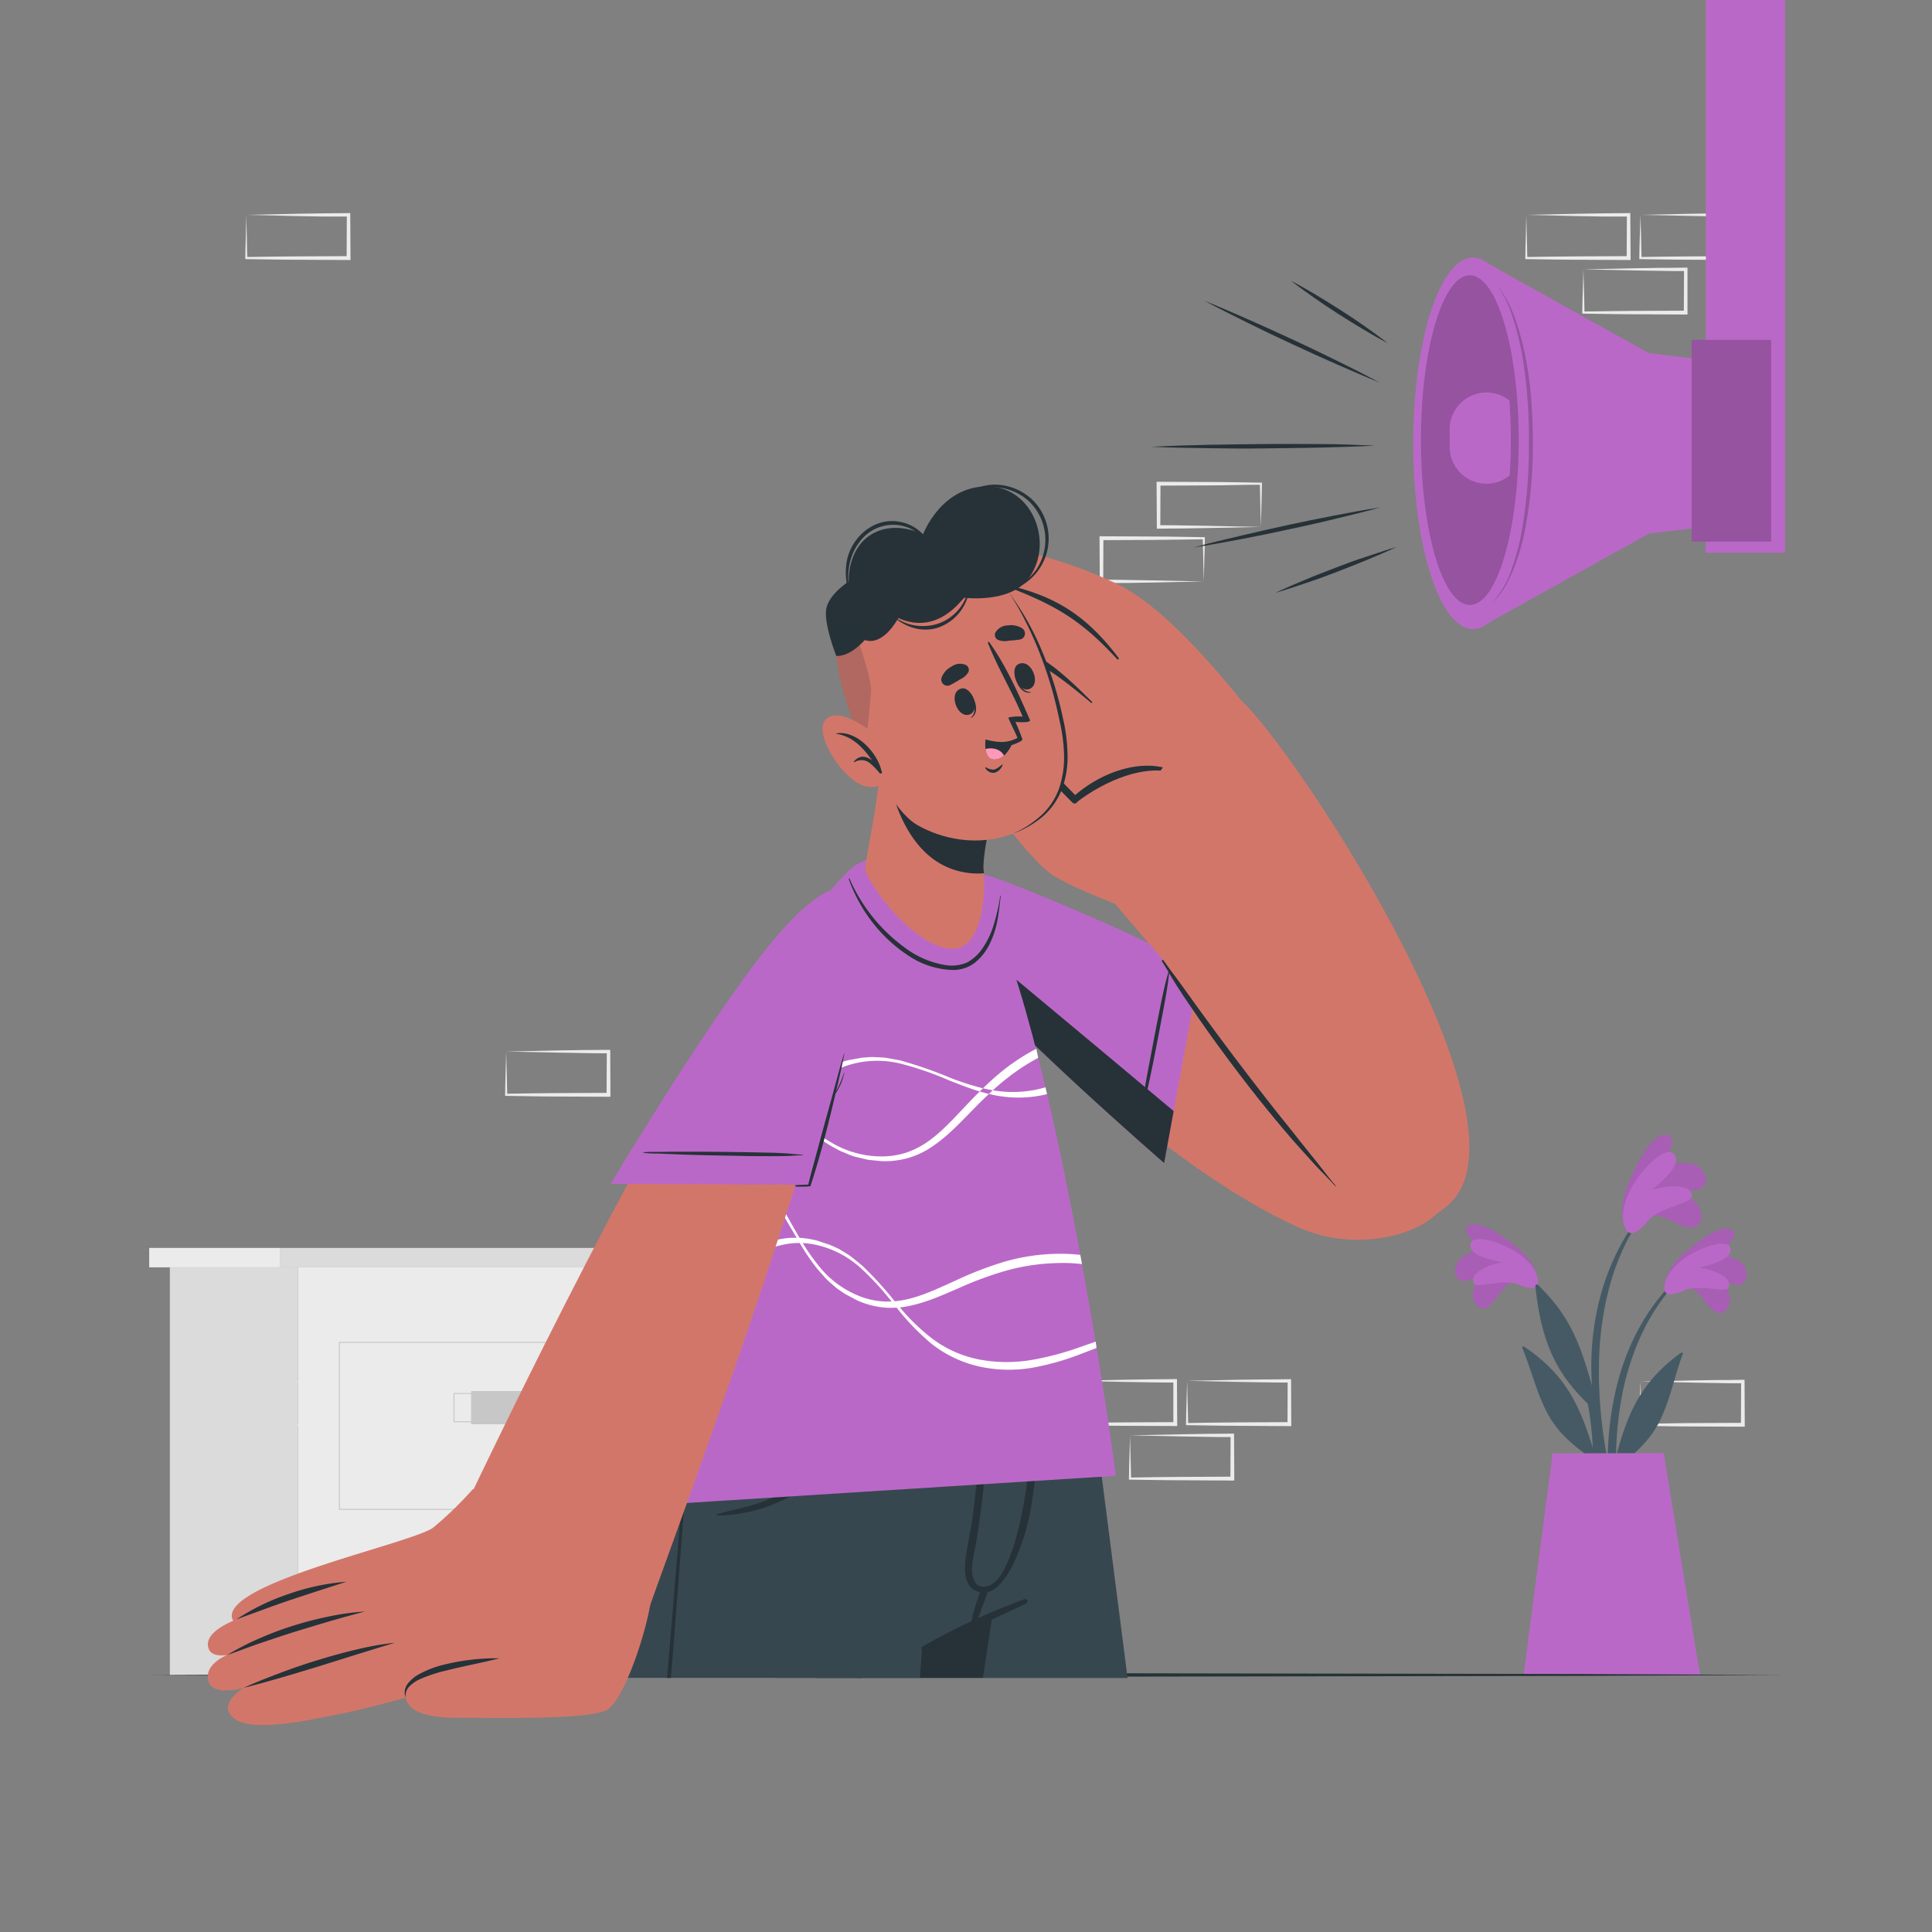 <svg viewBox="0 0 500 500" xmlns="http://www.w3.org/2000/svg"><rect x="0" y="0" width="500" height="500" fill="#808080" stroke="none"/><g id="freepik--background-complete--inject-64"><path style="fill:#ebebeb" d="M409.79,69.71l13.13-.28,6.66-.11c2.22,0,4.46,0,6.69-.06h.45v.45l0,11.19v.5h-.5L423,81.33c-4.41,0-8.82-.11-13.24-.16h-.27V80.9c0-1.9.09-3.79.13-5.66Zm0,0,.14,5.65c.05,1.86.12,3.71.14,5.54l-.28-.28c4.42-.05,8.83-.15,13.24-.16l13.24-.06-.5.5.06-11.19.44.44c-2.18,0-4.35,0-6.54-.05L423.15,70Z"></path><path style="fill:#ebebeb" d="M424.56,55.6l13.13-.28,6.66-.11c2.23-.05,4.46,0,6.69-.06h.45v.45l.05,11.19v.5H451l-13.24-.07c-4.41,0-8.82-.11-13.24-.16h-.27v-.27c0-1.9.09-3.79.13-5.66Zm0,0,.15,5.65c0,1.86.11,3.71.13,5.54l-.28-.28c4.42-.05,8.83-.15,13.24-.16L451,66.29l-.49.5.05-11.19L451,56c-2.18,0-4.35,0-6.54,0l-6.58-.11Z"></path><path style="fill:#ebebeb" d="M395,55.6l13.13-.28,6.66-.11c2.22-.05,4.46,0,6.69-.06h.44v.45L422,66.79v.5h-.5l-13.24-.07c-4.41,0-8.83-.11-13.24-.16h-.27v-.27c0-1.9.08-3.79.13-5.66Zm0,0,.14,5.65c0,1.86.11,3.71.13,5.54l-.27-.28c4.41-.05,8.83-.15,13.24-.16l13.24-.06-.5.5.06-11.19.44.44c-2.18,0-4.36,0-6.54,0l-6.58-.11Z"></path><path style="fill:#ebebeb" d="M292.45,371.47l13.12-.28,6.66-.11c2.23-.05,4.47,0,6.7-.06h.44v.45l.06,11.19v.5h-.5l-13.24-.07c-4.41,0-8.83-.11-13.24-.16h-.28v-.27c0-1.9.08-3.79.13-5.66Zm0,0,.14,5.65c.05,1.87.11,3.71.13,5.54l-.27-.27c4.41-.06,8.83-.16,13.24-.17l13.24-.06-.5.5.05-11.19.45.44c-2.18,0-4.36,0-6.55-.05l-6.58-.11Z"></path><path style="fill:#ebebeb" d="M307.22,357.36l13.12-.28L327,357c2.22-.05,4.46,0,6.69-.06h.44v.45l.05,11.19v.5h-.5L320.46,369c-4.41,0-8.83-.12-13.24-.17h-.28v-.27c0-1.9.08-3.79.13-5.66Zm0,0,.14,5.65c.05,1.87.11,3.71.13,5.54l-.27-.27c4.41-.06,8.83-.16,13.24-.17l13.24-.06-.5.5.05-11.19.45.44c-2.18,0-4.36,0-6.55-.05l-6.57-.11Z"></path><path style="fill:#ebebeb" d="M277.68,357.36l13.12-.28,6.66-.11c2.23-.05,4.47,0,6.7-.06h.44v.45l.06,11.19v.5h-.5L290.92,369c-4.42,0-8.83-.12-13.24-.17h-.28v-.27c0-1.9.09-3.79.13-5.66Zm0,0,.14,5.65c0,1.87.11,3.71.13,5.54l-.27-.27c4.41-.06,8.82-.16,13.24-.17l13.24-.06-.5.5,0-11.19.45.44c-2.18,0-4.36,0-6.55-.05l-6.58-.11Z"></path><path style="fill:#ebebeb" d="M63.73,55.6l13.12-.28,6.66-.11c2.23-.05,4.47,0,6.7-.06h.44v.45l.06,11.19v.5h-.5L77,67.22c-4.42,0-8.83-.11-13.24-.16h-.28v-.27c0-1.9.09-3.79.13-5.66Zm0,0,.14,5.65c0,1.86.11,3.71.13,5.54l-.27-.28c4.41-.05,8.82-.15,13.24-.16l13.24-.06-.5.5.05-11.19.45.44c-2.18,0-4.36,0-6.55,0l-6.58-.11Z"></path><path style="fill:#ebebeb" d="M131,272.14l13.13-.28,6.66-.11c2.22-.05,4.46,0,6.69-.05h.45v.45l.05,11.19v.5h-.51l-13.24-.06c-4.41,0-8.82-.11-13.24-.17h-.27v-.27c0-1.9.09-3.79.13-5.65Zm0,0,.15,5.66c0,1.86.11,3.7.13,5.53l-.28-.27c4.42-.05,8.83-.16,13.24-.17l13.24-.06-.5.5.06-11.19.44.45c-2.18,0-4.35,0-6.54-.06l-6.58-.11Z"></path><path style="fill:#ebebeb" d="M63.73,357.55l13.12-.28,6.66-.11c2.23-.05,4.47,0,6.7-.05h.44v.45l.06,11.19v.5h-.5L77,369.18c-4.42,0-8.83-.11-13.24-.17h-.28v-.27c0-1.9.09-3.78.13-5.65Zm0,0,.14,5.66c0,1.86.11,3.7.13,5.53l-.27-.27c4.41-.05,8.82-.16,13.24-.16l13.24-.07-.5.5.05-11.19.45.45c-2.18,0-4.36,0-6.55-.06l-6.58-.11Z"></path><path style="fill:#ebebeb" d="M49,343.44l13.12-.28,6.66-.11c2.23-.05,4.46,0,6.7-.05h.44v.45l.06,11.19v.5h-.5l-13.24-.06c-4.42,0-8.83-.11-13.24-.16h-.28v-.27c0-1.9.09-3.78.13-5.65Zm0,0,.14,5.66c0,1.86.11,3.7.13,5.53l-.27-.27c4.41-.05,8.82-.16,13.24-.16l13.24-.07-.5.5,0-11.19.45.45c-2.19,0-4.36,0-6.55-.06l-6.58-.11Z"></path><path style="fill:#ebebeb" d="M424.56,357.54l13.13-.28,6.66-.11c2.23,0,4.46,0,6.69-.06h.45v.45l.05,11.19v.5H451l-13.24-.06c-4.41,0-8.82-.12-13.24-.17h-.27v-.27c0-1.9.09-3.79.13-5.65Zm0,0,.15,5.65c0,1.87.11,3.71.13,5.54l-.28-.27c4.42,0,8.83-.16,13.24-.17l13.24-.06-.49.5.05-11.19.44.45c-2.18,0-4.35,0-6.54-.06l-6.58-.11Z"></path><path style="fill:#ebebeb" d="M326.31,136.37l-13.12.28-6.66.11c-2.23.05-4.46,0-6.7.06h-.44v-.45l-.06-11.19v-.5h.5l13.24.06c4.42,0,8.83.12,13.24.17h.28v.27c0,1.9-.09,3.79-.13,5.65Zm0,0-.14-5.65c0-1.87-.11-3.71-.13-5.54l.27.27c-4.41,0-8.82.16-13.24.17l-13.24.06.5-.5-.05,11.19-.45-.45c2.19,0,4.36,0,6.55.06l6.58.11Z"></path><path style="fill:#ebebeb" d="M311.54,150.48l-13.12.28-6.66.11c-2.23,0-4.47,0-6.7.06h-.44v-.45l-.06-11.19v-.5h.5l13.24.06c4.42,0,8.83.12,13.24.17h.28v.27c0,1.9-.09,3.79-.14,5.65Zm0,0-.14-5.65c0-1.87-.11-3.71-.13-5.54l.27.27c-4.41.05-8.82.16-13.24.17l-13.24.06.5-.5-.05,11.19-.45-.45c2.18,0,4.36,0,6.55.06l6.58.11Z"></path><rect style="fill:#ebebeb" transform="translate(252.3 761.46) rotate(180)" height="105.49" width="97.98" y="327.99" x="77.16"></rect><rect style="fill:#dbdbdb" transform="translate(252.3 650.95) rotate(180)" height="5.03" width="107.48" y="322.96" x="72.41"></rect><rect style="fill:#ebebeb" transform="translate(111.02 650.95) rotate(180)" height="5.03" width="33.8" y="322.96" x="38.61"></rect><rect style="fill:#dbdbdb" transform="translate(121.12 761.46) rotate(180)" height="105.49" width="33.2" y="327.99" x="43.96"></rect><rect style="fill:none;stroke:#c7c7c7;stroke-miterlimit:10;stroke-width:0.25px" transform="translate(252.3 738.04) rotate(180)" height="43.21" width="76.64" y="347.42" x="87.83"></rect><rect style="fill:#c7c7c7" transform="translate(258.8 728.59) rotate(180)" height="8.6" width="14.97" y="359.99" x="121.91"></rect><rect style="fill:none;stroke:#c7c7c7;stroke-miterlimit:10;stroke-width:0.25px" transform="translate(249.95 728.59) rotate(180)" height="7.31" width="14.97" y="360.64" x="117.49"></rect></g><g id="freepik--Plant--inject-64"><path style="fill:#455a64" d="M433.55,331.29c-16.87,16.52-19.7,42.07-16.14,64.45.09.51.87.37.87-.11,0-5.09-.15-10.14-.14-15.17.1-.23.17-.45.27-.68,4.4-3.2,8.45-6.82,11-11.78,2.81-5.54,3.92-11.79,6.08-17.58.2-.55-.39-.39-.78-.1-10.26,7.57-13.53,15.71-16.48,26.6A90.36,90.36,0,0,1,420,360c2.21-10.33,6.6-20.57,14-28.23C434.28,331.44,433.84,331,433.55,331.29Z"></path><path style="fill:#BA68C8" d="M436.72,333.22c2.91.09,4.72,4.73,7,6.09a2.17,2.17,0,0,0,3.2-.51c2.24-3.12-.83-7-3.73-9.14,2.07.85,3.79,2.34,6,2.77a2.1,2.1,0,0,0,2.71-1.63c1-4.27-4.36-6.16-8-6.25,1.78-1.24,6.88-4.6,4.17-6.26s-8.73,3.15-10.68,4.74c-2.87,2.32-6.29,5.8-6.42,9.44C430.77,336.72,434.49,334.11,436.72,333.22Z"></path><path style="opacity:0.1" d="M436.72,333.22c2.91.09,4.72,4.73,7,6.09a2.17,2.17,0,0,0,3.2-.51c2.24-3.12-.83-7-3.73-9.14,2.07.85,3.79,2.34,6,2.77a2.1,2.1,0,0,0,2.71-1.63c1-4.27-4.36-6.16-8-6.25,1.78-1.24,6.88-4.6,4.17-6.26s-8.73,3.15-10.68,4.74c-2.87,2.32-6.29,5.8-6.42,9.44C430.77,336.72,434.49,334.11,436.72,333.22Z"></path><path style="fill:#BA68C8" d="M435.88,333.93c3.71-1.68,10.84.74,11.45-.66,1.23-2.86-4.47-4.82-7.54-5.2,2.83-.77,8.25-2,8.09-4.72-.21-3.34-8.32-.47-12.43,2.68-5.18,4-5.15,7.8-4.29,8.57C432.33,335.65,435.27,334.21,435.88,333.93Z"></path><path style="fill:#455a64" d="M395.13,329.66c17.49,15.86,21.29,41.29,18.59,63.79-.08.51-.87.4-.88-.08-.2-5.09-.24-10.14-.44-15.17l-.29-.67c-4.52-3-8.7-6.49-11.4-11.35-3-5.43-4.37-11.63-6.74-17.33-.22-.55.37-.41.77-.14,10.54,7.17,14.12,15.19,17.48,26a91,91,0,0,0-2.43-16.86c-2.61-10.24-7.38-20.3-15.09-27.68C394.41,329.84,394.83,329.37,395.13,329.66Z"></path><path style="fill:#BA68C8" d="M392,331.7c-2.9.21-4.54,4.91-6.75,6.35a2.17,2.17,0,0,1-3.22-.38c-2.36-3,.57-7,3.37-9.28-2,.93-3.69,2.49-5.9,3a2.09,2.09,0,0,1-2.77-1.52c-1.15-4.22,4.13-6.32,7.79-6.55-1.83-1.17-7.05-4.34-4.41-6.09S389,320,391,321.54c2.95,2.22,6.51,5.56,6.77,9.2C398.11,335,394.3,332.51,392,331.7Z"></path><path style="opacity:0.1" d="M392,331.7c-2.9.21-4.54,4.91-6.75,6.35a2.17,2.17,0,0,1-3.22-.38c-2.36-3,.57-7,3.37-9.28-2,.93-3.69,2.49-5.9,3a2.09,2.09,0,0,1-2.77-1.52c-1.15-4.22,4.13-6.32,7.79-6.55-1.83-1.17-7.05-4.34-4.41-6.09S389,320,391,321.54c2.95,2.22,6.51,5.56,6.77,9.2C398.11,335,394.3,332.51,392,331.7Z"></path><path style="fill:#BA68C8" d="M392.9,332.38c-3.77-1.54-10.8,1.16-11.46-.22-1.34-2.81,4.28-5,7.34-5.49-2.86-.66-8.33-1.67-8.27-4.41.08-3.34,8.3-.78,12.53,2.21,5.32,3.77,5.44,7.6,4.61,8.4C396.52,334,393.52,332.64,392.9,332.38Z"></path><path style="fill:#455a64" d="M413,371.55a171.6,171.6,0,0,0,5.43,25.08.62.62,0,0,0,1.22-.24c-1.14-7.73-3.24-15.32-4.39-23.05a116.39,116.39,0,0,1-1.34-23.66c.74-13,4.27-26.88,12.77-37.07.19-.24-.21-.58-.4-.36-17,19.84-14.31,44.17-14.29,46.35-2.41-8.22-4.89-17.63-14-26-.39-.36-.7-.18-.63.43,1.63,15.23,5.86,23.19,14.7,31.33Q412.45,368,413,371.55Z"></path><path style="fill:#BA68C8" d="M426.86,314.89c3.06-1.36,7.28,2.54,10.31,2.81,1.6.14,2.79-.49,3.07-2.14.75-4.37-4.38-6.83-8.47-7.61,2.57-.16,5.1.53,7.63-.16a2.42,2.42,0,0,0,2-3.05c-1.13-4.92-7.63-4.2-11.49-2.44,1.23-2.18,4.82-8.24,1.18-8.59s-7.47,7.66-8.7,10.29c-1.81,3.86-3.6,9.19-1.91,13C422.45,321.53,425,316.94,426.86,314.89Z"></path><path style="opacity:0.1" d="M426.86,314.89c3.06-1.36,7.28,2.54,10.31,2.81,1.6.14,2.79-.49,3.07-2.14.75-4.37-4.38-6.83-8.47-7.61,2.57-.16,5.1.53,7.63-.16a2.42,2.42,0,0,0,2-3.05c-1.13-4.92-7.63-4.2-11.49-2.44,1.23-2.18,4.82-8.24,1.18-8.59s-7.47,7.66-8.7,10.29c-1.81,3.86-3.6,9.19-1.91,13C422.45,321.53,425,316.94,426.86,314.89Z"></path><path style="fill:#BA68C8" d="M426.35,316.06c3-3.62,11.61-4.69,11.54-6.45-.17-3.59-7.07-2.75-10.45-1.6,2.56-2.22,7.57-6.22,6-9-1.89-3.36-8.87,3.7-11.55,9-3.37,6.73-1.41,10.68-.13,11.05C423.53,319.63,425.85,316.66,426.35,316.06Z"></path><path style="fill:#BA68C8" d="M401.82,376.14l-7.51,57.33H440c-.94-5.08-9.44-57.4-9.44-57.4Z"></path></g><g id="freepik--Table--inject-64"><polygon style="fill:#263238" points="38.04 433.48 91.03 433.23 144.02 433.14 250 432.98 355.98 433.14 408.97 433.23 461.96 433.48 408.97 433.72 355.98 433.81 250 433.97 144.02 433.81 91.03 433.72 38.04 433.48"></polygon></g><g id="freepik--Speaker--inject-64"><path style="fill:#263238" d="M334.1,72.66c2.21,1.15,4.37,2.4,6.51,3.67s4.24,2.6,6.34,3.93,4.17,2.72,6.21,4.15l3,2.15c1,.75,2,1.47,3,2.25-1.12-.56-2.2-1.19-3.29-1.78l-3.22-1.89c-2.15-1.26-4.25-2.59-6.35-3.93s-4.17-2.72-6.2-4.15S336.06,74.2,334.1,72.66Z"></path><path style="fill:#263238" d="M361.48,141.53c-2.54,1.21-5.13,2.31-7.72,3.38s-5.2,2.1-7.82,3.11-5.26,2-7.92,2.85l-4,1.35c-1.34.4-2.67.85-4,1.23,1.27-.62,2.56-1.17,3.84-1.75l3.88-1.64c2.58-1.09,5.2-2.09,7.82-3.1s5.26-2,7.92-2.85S358.78,142.31,361.48,141.53Z"></path><path style="fill:#263238" d="M308.89,141.69c4-1.1,8-2.08,12-3s8-1.86,12.07-2.74,8.06-1.71,12.12-2.48l6.08-1.15c2-.34,4.06-.72,6.1-1-2,.56-4,1.05-6,1.57l-6,1.46c-4,1-8,1.85-12.07,2.73s-8.06,1.71-12.12,2.48S313,141.05,308.89,141.69Z"></path><path style="fill:#263238" d="M311.64,77.82c3.89,1.55,7.72,3.22,11.55,4.91s7.63,3.42,11.43,5.18,7.57,3.56,11.31,5.42l5.62,2.79c1.86,1,3.73,1.91,5.57,2.91-1.95-.77-3.87-1.61-5.8-2.41l-5.75-2.5c-3.84-1.68-7.63-3.43-11.43-5.19s-7.57-3.56-11.31-5.42S315.33,79.79,311.64,77.82Z"></path><path style="fill:#263238" d="M355.88,115.33c-4.83.26-9.66.39-14.48.51s-9.66.13-14.49.21-9.66,0-14.49-.06l-7.24-.12c-2.42-.08-4.83-.12-7.25-.24,2.41-.14,4.83-.21,7.24-.31l7.25-.2c4.83-.11,9.65-.13,14.48-.2s9.66,0,14.49,0S351.05,115.12,355.88,115.33Z"></path><rect style="fill:#BA68C8" height="143.05" width="20.48" x="441.48"></rect><polygon style="fill:#BA68C8" points="455.35 94.82 455.35 134.66 426.72 138.09 382.74 162.57 382.74 66.9 426.72 91.4 455.35 94.82"></polygon><ellipse style="fill:#BA68C8" ry="48.07" rx="15.45" cy="114.74" cx="381.19"></ellipse><ellipse style="opacity:0.2" ry="42.67" rx="12.65" cy="113.91" cx="380.39"></ellipse><path style="fill:#BA68C8" d="M391,113.92c0,3.14-.1,6.19-.3,9.13a9.43,9.43,0,0,1-6,2.14,9.55,9.55,0,0,1-9.54-9.55v-4.51a9.54,9.54,0,0,1,15.49-7.47C390.86,107,391,110.38,391,113.92Z"></path><rect style="fill:#BA68C8" height="52.2" width="20.57" y="87.96" x="437.8"></rect><rect style="opacity:0.2" height="52.2" width="20.57" y="87.96" x="437.8"></rect><path style="opacity:0.2" d="M387.22,73.46A29.83,29.83,0,0,1,392.28,83,68.8,68.8,0,0,1,395,93.42c.36,1.77.56,3.56.82,5.35s.39,3.59.51,5.38.25,3.6.29,5.4.1,3.61.09,5.41a117.7,117.7,0,0,1-1.9,21.52,60.87,60.87,0,0,1-2.93,10.42c-1.37,3.31-3,6.65-5.66,9.12a26.57,26.57,0,0,0,5.19-9.3A61.64,61.64,0,0,0,394,136.34,125.41,125.41,0,0,0,395.67,115a128.81,128.81,0,0,0-1.46-21.4,67.82,67.82,0,0,0-2.41-10.44A31,31,0,0,0,387.22,73.46Z"></path></g><g id="freepik--Character--inject-64"><path style="fill:#37474f" d="M291.81,434.26H211.3c-1.61-17.4-3.13-34.12-4.43-48.52h0l-.21-2.23h0c-2.31-25.57-3.88-43.23-3.88-43.23h77a1.45,1.45,0,0,1,0,.23C280.24,344,285.7,386.49,291.81,434.26Z"></path><path style="fill:#263238" d="M223,434.26h-1.2q-3.15-29.91-5.71-59.93v0c-.15-1.79-.31-3.59-.47-5.39-.53-6.17-1.05-12.37-1.56-18.54,0-.19.27-.19.3,0,.57,5.47,1.13,10.92,1.67,16.39v0h0q.28,3,.59,6h0C218.68,393.3,220.72,413.79,223,434.26Z"></path><path style="fill:#263238" d="M268.65,340.26l-10.36,68.26h0l-.36,2.3v.05L257,417h0l-.08.43-.24,1.65h0l-2.3,15.14H200.68c-2.69-15.15-5.28-29.79-7.58-42.83h0c-.09-.49-.17-1-.26-1.43-5.13-29-8.8-49.73-8.8-49.73Z"></path><path style="fill:#37474f" d="M279.84,340.19s0,.09,0,.3c-.61,4-7.24,46.67-18.25,74.68h0c-.07.23-.16.45-.26.69,0,0-1.55.48-4.35,1.59-1.09.43-2.38,1-3.85,1.6h0l-1.58.71h0c-3.08,1.38-6.77,3.16-11,5.43a2.39,2.39,0,0,0-.32.16l-.32.17-1.27.7h0c0,.05,0,.22,0,.49h0c-.08,1.07-.28,3.68-.57,7.52h-76.1c4.94-50,9.46-94.07,9.46-94.07Z"></path><path style="fill:#263238" d="M179.94,352.07c-2.09,27.41-4.11,54.82-6.3,82.19h-1q3.47-41.08,6.7-82.17C179.33,351.67,180,351.67,179.94,352.07Z"></path><path style="fill:#263238" d="M265.16,413.86a169.17,169.17,0,0,0-26.57,12.37c-.33.19-.11.71.25.55,8.95-3.84,18.08-7.52,26.8-11.85A.59.59,0,0,0,265.16,413.86Z"></path><path style="fill:#263238" d="M268,352.45c0-.31-.56-.38-.56-.05.07,10.63-.61,20-1.5,29.91-.42,4.61-4.13,30.08-12.12,28.23-1.34-.31-2-1.63-2.23-3.65-.25-2.43.66-5.4,1.06-7.81.89-5.34,1.6-10.69,2.06-16.08a146.58,146.58,0,0,0-.33-30.13.26.26,0,0,0-.51,0c0,13.93-.36,27.82-2.44,41.61-1,6.63-4.34,16.6,2.6,17.62s11.62-15.67,12.48-20.24C268.92,379.12,269,365.35,268,352.45Z"></path><path style="fill:#263238" d="M254,411.22a44.36,44.36,0,0,0-1.8,5.28,12,12,0,0,0-.74,4.34c0,.29.4.31.55.12a15.37,15.37,0,0,0,1.86-4.22c.61-1.63,1.25-3.26,1.81-4.91A.89.89,0,0,0,254,411.22Z"></path><path style="fill:#263238" d="M217.86,360.78a14.65,14.65,0,0,0-.34-3.31.17.17,0,0,0-.32,0,13,13,0,0,0-.38,2.86c-.11,1.09-.26,2.19-.37,3.29a50,50,0,0,1-1.17,6.65,23.72,23.72,0,0,1-6.11,11,31.85,31.85,0,0,1-10.32,6.8c-4.29,1.82-8.81,2.5-13.25,3.8a.17.17,0,0,0,.05.33A38.27,38.27,0,0,0,200,389.35a30.65,30.65,0,0,0,10.77-6.87A23.93,23.93,0,0,0,217,371.2a33.3,33.3,0,0,0,.86-6.68A29.18,29.18,0,0,0,217.86,360.78Z"></path><path style="fill:#d3766a" d="M245,244.4c14.26,16.2,57.54,58.44,91.36,73.37,13.16,5.81,29.15,2.73,35.63-3.81,22.9-23.09-70.86-65.43-70.86-65.43-.9.64-16.4-11.17-43.89-20.52C230.89,219.05,236.12,234.35,245,244.4Z"></path><path style="fill:#BA68C8" d="M310.51,250.64,301.28,301s-41.8-36.24-56.36-54.49c-15.17-19-11.71-29.15,18.22-17.21C292.62,241,310.51,250.64,310.51,250.64Z"></path><path style="fill:#263238" d="M294.71,291.19c.1-1.28.38-2.57.6-3.84s.44-2.62.65-3.93c.44-2.65.93-5.3,1.43-7.94,1-5.29,2-10.57,3.07-15.84.3-1.44.61-2.89.94-4.33s.82-3,1.17-4.51c0-.1.16-.05.14,0-.21,1.31-.3,2.65-.51,4s-.43,2.7-.67,4.05c-.48,2.64-1,5.29-1.49,7.93-1,5.19-2,10.39-3.16,15.56-.32,1.45-.65,2.89-1,4.33s-.58,3.07-1.05,4.54A.08.08,0,0,1,294.71,291.19Z"></path><path style="fill:#263238" d="M303.74,287.55,301.28,301s-41.81-36.24-56.36-54.48c-4.88-6.13-7.83-11.33-8.59-15.16C248.07,241.07,285.51,272.22,303.74,287.55Z"></path><path style="fill:#d3766a" d="M323.48,184c-2.43-2.74-19.33-25.18-33.62-32.49-7.57-3.87-29.59-12.16-32.52-7.85-2.67,3.94,2.8,7.69,2.8,7.69s-9.87-3.55-13.52,2,5.91,11.38,5.91,11.38-10.41-2.91-13.66,2.85,7.35,10,7.35,10-9.38-3.11-10.07,2.77c-.82,7.06,17.13,10.83,24.63,16.53,1.7,1.29,32.63,28.68,32.63,28.68Z"></path><path style="fill:#263238" d="M246.27,178c13.19,2.8,18.48,6.31,28,15.57.18.19.5-.05.32-.26-8.49-9.92-14.49-15.28-28.21-16C245.7,177.28,245.64,177.82,246.27,178Z"></path><path style="fill:#263238" d="M252.52,165.08c13.45,4.1,19.22,7.86,29.89,16.83.15.13.38-.11.24-.25-9.73-9.68-15.84-14.89-29.82-17.23C252.2,164.32,251.91,164.89,252.52,165.08Z"></path><path style="fill:#263238" d="M260.64,151.8c12.74,4.92,19.24,8.76,28.48,18.8a.25.25,0,0,0,.39-.31c-8.43-11.16-16.51-16-28.68-18.86C260,151.24,259.84,151.49,260.64,151.8Z"></path><path style="fill:#d3766a" d="M295,236.32s-15.92-5.68-22.36-9.71-24.93-27.91-20-32.2c6.37-5.53,19.75,6.15,25.56,12.73,0,0,14.71-12.81,26.13-6.5S295,236.32,295,236.32Z"></path><path style="fill:#263238" d="M254.92,193.47c9.44-.86,16.51,8.27,22.62,14.23a.78.78,0,0,0,1.27-.19c6.52-5,17.17-10,25.4-7.39a.2.2,0,0,0,.15-.36c-8.44-4-19.3.1-26.1,6-6.17-6.21-13.66-15.05-23.35-12.36A0,0,0,0,0,254.92,193.47Z"></path><path style="fill:#d3766a" d="M354.86,312.89c7.42,4,14.23,4.71,20.71-1.82C398.46,288,330.74,187.26,320,180.34c-5.83-3.74-39.86,43.18-32.24,52.57,3.13,3.85,13.38,15.62,13.38,15.62C300.2,249.17,334.19,301.63,354.86,312.89Z"></path><path style="fill:#263238" d="M345.72,306.91c-1.58-1.81-3-3.73-4.5-5.62s-3-3.74-4.51-5.63c-2.93-3.75-6-7.45-8.9-11.2Q319,273.2,310.6,261.62c-1.57-2.17-3.14-4.34-4.69-6.52s-3.27-4.34-4.81-6.57c-.17-.24-.53,0-.37.28,1.27,2,2.45,4.15,3.74,6.18s2.62,4,4,6q4,5.91,8.28,11.67c5.65,7.68,11.56,15.17,17.81,22.4,1.76,2,3.6,4,5.4,6s3.82,3.92,5.66,5.94C345.66,307.08,345.79,307,345.72,306.91Z"></path><path style="fill:#BA68C8" d="M288.74,381.94l-126.39,8s13.3-120.43,57.29-164.61c5.43-5.46,21.41-6.07,29.12-.56C269.05,239.24,289.05,381.49,288.74,381.94Z"></path><path style="fill:#fff" d="M268.69,273.76a55.21,55.21,0,0,0-7.69,5c-1.41,1.08-2.77,2.23-4.09,3.43-.35.31-.69.63-1,.95-1.58,1.47-3.11,3-4.62,4.56-3.12,3.18-6.24,6.5-10.09,9.07a21.82,21.82,0,0,1-6.25,2.94,22.05,22.05,0,0,1-6.84.79l-3.41-.34c-1.11-.24-2.22-.53-3.32-.79s-2.13-.79-3.19-1.2-2-1-3-1.53a90.69,90.69,0,0,1-10-7.05l-.94-.71-.67-.5a50.4,50.4,0,0,0-10.63-6.4,27.88,27.88,0,0,0-5-1.62l.54-1.41a30.81,30.81,0,0,1,5,1.9,58.7,58.7,0,0,1,10.5,6.89l.73.57.84.65a74.54,74.54,0,0,0,10.06,7,25.32,25.32,0,0,0,12.59,3.32,20.42,20.42,0,0,0,6.37-1,22,22,0,0,0,5.71-2.95c3.53-2.51,6.49-5.83,9.57-9.06,1.2-1.27,2.42-2.54,3.67-3.78.28-.28.56-.56.84-.82a70.15,70.15,0,0,1,5.31-4.72,53.81,53.81,0,0,1,8.52-5.53Zm10.89,51a46.29,46.29,0,0,0-6.32-.27,52.12,52.12,0,0,0-13.48,2.09,91.88,91.88,0,0,0-12.62,4.9c-4.08,1.81-8.07,3.77-12.29,4.75a25,25,0,0,1-3.31.53c-.29,0-.58,0-.87.06a19.74,19.74,0,0,1-8.51-1.49,25.25,25.25,0,0,1-10.38-7.84,52.27,52.27,0,0,1-4-5.7q-.45-.72-.87-1.44c-.8-1.35-1.58-2.72-2.36-4.08A63,63,0,0,0,197,305.13l-.4-.42a23.21,23.21,0,0,0-1.65-1.64h0a30.91,30.91,0,0,0-9.06-5.79,31.73,31.73,0,0,0-3.52-1.2c-.19.62-.39,1.23-.58,1.85a30.21,30.21,0,0,1,3.43,1.07,29.53,29.53,0,0,1,8.92,5.2,23.33,23.33,0,0,1,1.73,1.57l.23.23A52.89,52.89,0,0,1,204,316.66c.73,1.22,1.44,2.45,2.17,3.68l.86,1.45a59.16,59.16,0,0,0,4.18,6.21c.71.87,1.48,1.7,2.22,2.55s1.65,1.56,2.49,2.32,1.84,1.35,2.78,2l3,1.61a22.27,22.27,0,0,0,6.63,1.86,19.45,19.45,0,0,0,3.66.08c.3,0,.6,0,.9-.07a23,23,0,0,0,2.35-.36c4.53-.92,8.68-2.81,12.76-4.57a91.33,91.33,0,0,1,12.41-4.58,53.85,53.85,0,0,1,12.91-1.95,42.63,42.63,0,0,1,6.7.25C279.87,326.35,279.73,325.57,279.58,324.78Zm-9-43.37a29.69,29.69,0,0,1-12,1q-.84-.09-1.68-.24c-.89-.15-1.77-.33-2.65-.54a67.4,67.4,0,0,1-8.44-2.72,106.27,106.27,0,0,0-12.69-4.41c-1.1-.25-2.22-.42-3.33-.63s-2.26-.2-3.39-.27-2.28.08-3.41.17l-3.37.61a21.19,21.19,0,0,0-11.55,7.22,41.78,41.78,0,0,0-4.2,6.12c-.13.21-.26.42-.38.64-.9,1.58-1.75,3.17-2.59,4.75a101.52,101.52,0,0,1-5.92,9.95h0l-.81,1.12-.15.21a54.22,54.22,0,0,1-8.92,9.55,37.13,37.13,0,0,1-9.57,6.11c-.22.85-.44,1.69-.64,2.54a36.29,36.29,0,0,0,11.73-6.83,53.07,53.07,0,0,0,9.28-10l.73-1.05a99,99,0,0,0,6.12-10.63c.79-1.51,1.55-3,2.35-4.51l.34-.63a42.52,42.52,0,0,1,4-6.22,22.71,22.71,0,0,1,4.66-4.42,20.89,20.89,0,0,1,5.85-2.74,25.27,25.27,0,0,1,13-.3,81.56,81.56,0,0,1,12.6,4.33c2.57,1,5.18,2.05,7.86,2.86.81.24,1.63.47,2.46.67s1.68.38,2.53.52a31,31,0,0,0,12.58-.46Q270.77,282.29,270.57,281.41Zm13,65.83-4.08,1.41A74,74,0,0,1,266.7,352a38.48,38.48,0,0,1-13-.11,29.77,29.77,0,0,1-11.91-5.06,51.26,51.26,0,0,1-8.92-8.51l-.6-.69-.73-.87a91.25,91.25,0,0,0-8.28-9.1c-.85-.74-1.75-1.43-2.62-2.15s-1.89-1.26-2.84-1.87-2-1-3.08-1.49l-3.25-1.08a23.64,23.64,0,0,0-4.53-.72l-.81,0q-.75,0-1.5,0a21.92,21.92,0,0,0-6.75,1.51c-4.32,1.67-8.09,4.23-11.82,6.65a91.13,91.13,0,0,1-11.45,6.6c-1,.46-2,.89-3,1.3-.21.93-.41,1.85-.6,2.77,1.56-.59,3.1-1.25,4.6-2a92.69,92.69,0,0,0,11.62-7c3.71-2.47,7.32-5.07,11.31-6.75a22.54,22.54,0,0,1,6.21-1.64,16.93,16.93,0,0,1,2.25-.09l.82,0a22.9,22.9,0,0,1,3.38.47,25.16,25.16,0,0,1,11.55,6,71.8,71.8,0,0,1,7.93,8.58l1.05,1.27.25.3a60.82,60.82,0,0,0,9.08,9.43,30.76,30.76,0,0,0,12.28,5.88A36,36,0,0,0,267,354a68.46,68.46,0,0,0,13-3.7c1.27-.47,2.52-.95,3.77-1.44Z"></path><path style="fill:#d3766a" d="M247.47,245.47c-7.4,1.24-19.18-10.72-23.53-20.07-.29-.64,1.08-7.1,2.39-15,.77-4.81,1.51-10.19,1.84-15.15.06-1,30.6,9.6,30.6,9.6S255,215,254.51,223.65a11.42,11.42,0,0,0,.08,2,1.78,1.78,0,0,1,0,.34C255,230,254.62,244.26,247.47,245.47Z"></path><path style="fill:#263238" d="M251.41,226a19.21,19.21,0,0,0,3.2,0,3.28,3.28,0,0,0,0-.34,10.59,10.59,0,0,1-.07-2c.51-8.64,4.24-18.83,4.24-18.83S234,196.2,229,195.23C229.61,201,233.1,224.39,251.41,226Z"></path><path style="fill:#d3766a" d="M216.47,166.85c-.9,11.51,11.7,41.42,20.91,46.66,13.35,7.62,31.78,4.55,37.37-10.72,5.43-14.8-11.68-53.48-21.65-57.89C238.42,138.39,217.81,149.83,216.47,166.85Z"></path><path style="fill:#263238" d="M251.33,179.59c-.05-.07-.12.16-.08.24.9,2,1.6,4.43.05,5.85,0,0,0,.15.07.11C253.47,184.55,252.51,181.33,251.33,179.59Z"></path><path style="fill:#263238" d="M248.65,178.23c-3.34,1.1-.89,7.72,2.21,6.7S251.46,177.31,248.65,178.23Z"></path><path style="fill:#263238" d="M262.59,174.66c0-.09.2,0,.23.12.69,2.07,1.83,4.33,3.94,4.32.07,0,.1.11,0,.12C264.41,179.74,262.92,176.73,262.59,174.66Z"></path><path style="fill:#263238" d="M263.63,171.84c3.2-1.47,5.91,5,2.94,6.4S260.94,173.07,263.63,171.84Z"></path><path style="fill:#263238" d="M245.86,177.32a27.13,27.13,0,0,0,2.51-1.44,4.71,4.71,0,0,0,2.28-2,1.49,1.49,0,0,0-.57-1.73,3.69,3.69,0,0,0-3.73.3,5.41,5.41,0,0,0-2.65,2.88A1.59,1.59,0,0,0,245.86,177.32Z"></path><path style="fill:#263238" d="M264,165.5a27.83,27.83,0,0,1-2.88.3,4.63,4.63,0,0,1-3-.27,1.49,1.49,0,0,1-.56-1.73,3.73,3.73,0,0,1,3.22-1.94,5.43,5.43,0,0,1,3.83.8A1.59,1.59,0,0,1,264,165.5Z"></path><path style="fill:#263238" d="M255.18,198.58a3.33,3.33,0,0,0,2.17.57,5.88,5.88,0,0,0,2-1.33c.06,0,.15,0,.13.07A3,3,0,0,1,257.3,200a2.34,2.34,0,0,1-2.28-1.22C254.94,198.64,255.08,198.54,255.18,198.58Z"></path><path style="fill:#263238" d="M255.06,191.65a7.47,7.47,0,0,0,5.81,1.38,9.38,9.38,0,0,0,2.55-.82,2.2,2.2,0,0,0,.46-.23l.42-.23a.56.56,0,0,0,.25-.62h0a.93.93,0,0,0-.1-.2v0l-.07-.18c-.54-1.59-1.59-3.93-1.59-3.93.69.07,4.12.31,3.76-.5-2.93-6.68-6.2-14.1-10.53-20.12a.2.2,0,0,0-.35.19c2.57,6.53,6.26,12.56,9,19.07a13.12,13.12,0,0,0-3.67.22c-.2.15,2.1,4.5,2.28,5.23a.15.15,0,0,1,0,.08c-2.53,1.32-4.82,1.26-8.06.43C255,191.33,254.88,191.53,255.06,191.65Z"></path><path style="fill:#263238" d="M262.2,191.76a8.8,8.8,0,0,1-2.37,3.8,4,4,0,0,1-2.21,1c-1.79.17-2.39-1.32-2.57-2.71a9.22,9.22,0,0,1,0-2.24A11.46,11.46,0,0,0,262.2,191.76Z"></path><path style="fill:#ff97b8" d="M259.83,195.56a4,4,0,0,1-2.21,1c-1.79.17-2.39-1.32-2.57-2.71C256.87,193.36,259.05,193.91,259.83,195.56Z"></path><path style="fill:#263238" d="M250.46,153.14a11.91,11.91,0,0,1-8,8.36c-3.86,1.16-8.6.4-11.56-2.44-.09-.08-.22.06-.13.14,3.16,3,7.64,4.64,12,3.23a12.22,12.22,0,0,0,8-9.21A.15.15,0,0,0,250.46,153.14Z"></path><path style="fill:#263238" d="M229.07,135c-5,.86-9,5.3-9.92,10.21a17.62,17.62,0,0,0,.73,8.76.09.09,0,0,0,.18-.05c-1.19-4.59-.52-10.1,2.53-13.84a10.72,10.72,0,0,1,11.91-3.72,10.93,10.93,0,0,1,5.72,4.44.21.21,0,0,0,.36-.22A11.12,11.12,0,0,0,229.07,135Z"></path><path style="fill:#263238" d="M267.61,129.77a14.36,14.36,0,0,0-8.88-4.28c-4.67-.48-8.58,1.82-12.42,4.18a.09.09,0,1,0,.1.16c3.27-2,6.71-3.84,10.65-3.75a14.14,14.14,0,0,1,8.88,3.33,13.78,13.78,0,0,1,2.32,17.88,14,14,0,0,1-9.43,5.82c-.15,0-.16.25,0,.23a14.06,14.06,0,0,0,8.78-23.57Z"></path><path style="fill:#263238" d="M216.43,169.77s-3.53-8.93-2.5-12.64,5.72-6.63,5.72-6.63-.5-8.71,6.3-12.45c6.1-3.36,12.94.23,12.94.23s4.71-12.7,17-12.39c11.63.28,17.1,15.25,10.07,24.1-4.93,6.21-16.4,4.7-16.4,4.7-.78.52-6.91,9.83-17.09,5.26,0,0-3.76,7.34-8.66,5.69C223.77,165.64,220.23,169.9,216.43,169.77Z"></path><path style="fill:#263238;opacity:0.2" d="M219.2,157.74c1.73,4.59,6.56,17.74,6.22,21.26s-.84,12.58-2.17,13.81c-4.25-9.65-7.24-20.15-6.78-26A22.89,22.89,0,0,1,219.2,157.74Z"></path><path style="fill:#d3766a" d="M227.27,190.76s-9.44-8.33-13.39-4.72,4.86,16.87,10.68,17.56a5.6,5.6,0,0,0,6.58-4.69Z"></path><path style="fill:#263238" d="M216.5,189.78c-.09,0-.08.14,0,.15,4.11.61,6.93,3.6,9.18,6.87-1.45-1.12-3.15-1.51-4.69.27-.08.09.05.22.15.17a3.45,3.45,0,0,1,4,.28,16.63,16.63,0,0,1,2.48,2.55c.26.29.82,0,.6-.39l-.06-.08C227.08,194.8,221.74,189,216.5,189.78Z"></path><path style="fill:#263238" d="M261.08,153.34a69.74,69.74,0,0,1,8.75,15.55A95.13,95.13,0,0,1,275.12,186a45.2,45.2,0,0,1,1.15,8.92,24.18,24.18,0,0,1-1.3,8.92,18,18,0,0,1-5.05,7.43,25.51,25.51,0,0,1-7.72,4.46,26.88,26.88,0,0,0,7.39-4.83,17.32,17.32,0,0,0,4.65-7.31,25.27,25.27,0,0,0,1.12-8.65,44.56,44.56,0,0,0-1.22-8.73,101.83,101.83,0,0,0-5-17,87.55,87.55,0,0,0-3.6-8.12A64.94,64.94,0,0,0,261.08,153.34Z"></path><path style="fill:#d3766a" d="M199.21,245.18C172,281.73,126.57,377,119.9,391c-4.53,9.51,45.15,34.56,47.26,27.65,2.7-8.86,47.13-125.72,53.35-168.35C223.92,226.92,208.63,232.53,199.21,245.18Z"></path><path style="fill:#d3766a" d="M168.5,413.86c-1.15,8.62-7,26-11.36,28.61s-27.23,2.08-38.75,2.08-13.8-3.21-13.61-7.18,24.38-4.73,24.38-4.73-32.3,9.26-40.43,10.78-26.84,6.23-29.55-.51c-1.22-3,3.91-6.11,3.91-6.11s-7.86,2.3-9.11-1.61c-1.42-4.44,4.82-6.89,4.82-6.89s-4.9,1-5-2.63c-.25-8.1,30.47-12.08,30.47-12.08S60.73,425.05,60,418.44c-1-9.14,47.16-19.17,52.18-23.15a94.49,94.49,0,0,0,10.22-9.93Z"></path><path style="fill:#263238" d="M105,439.38a3.52,3.52,0,0,1,1.09-3.08,9.74,9.74,0,0,1,2.81-1.83,38.56,38.56,0,0,1,6.6-2.14c4.55-1.15,9.2-2,13.84-3.17a56.45,56.45,0,0,0-14.23,1.6,26.3,26.3,0,0,0-6.8,2.6,9.28,9.28,0,0,0-2.83,2.44A3.67,3.67,0,0,0,105,439.38Z"></path><path style="fill:#263238" d="M63.09,436.8c3.32-.81,6.59-1.75,9.87-2.69s6.52-1.95,9.77-2.93l9.73-3.05c3.24-1,6.49-2,9.76-3a76.7,76.7,0,0,0-10.09,1.8c-3.33.76-6.61,1.71-9.88,2.7s-6.49,2.09-9.68,3.3S66.19,435.36,63.09,436.8Z"></path><path style="fill:#263238" d="M94.42,417.06a63.7,63.7,0,0,0-9.32,1.29A87,87,0,0,0,76,420.7,81.22,81.22,0,0,0,67.17,424a66.79,66.79,0,0,0-8.37,4.31c3-1,5.87-2.17,8.82-3.15s5.88-2,8.85-2.91,5.94-1.81,8.93-2.69S91.4,417.88,94.42,417.06Z"></path><path style="fill:#263238" d="M89.67,409.35a57.92,57.92,0,0,0-14.83,3.13,57.21,57.21,0,0,0-13.65,6.61c4.78-1.7,9.42-3.5,14.17-5.08S84.85,410.9,89.67,409.35Z"></path><path style="fill:#BA68C8" d="M209.22,306.63l-51.16-.26s28.34-47.51,43.75-65c16.06-18.28,26.64-16.65,20.15,14.91C215.56,287.32,209.22,306.63,209.22,306.63Z"></path><path style="fill:#263238" d="M166.52,298.19c1.28-.12,2.59-.07,3.88-.08l4-.05c2.69,0,5.38,0,8.07,0,5.37.06,10.75.1,16.12.25,1.48,0,3,.08,4.44.16s3.09.28,4.64.36c.1,0,.08.14,0,.15-1.33,0-2.66.16-4,.19s-2.73.05-4.1.05c-2.68,0-5.37,0-8.06-.08-5.29-.1-10.59-.17-15.88-.38l-4.43-.19c-1.54-.06-3.13,0-4.66-.24A.08.08,0,0,1,166.52,298.19Z"></path><path style="fill:#263238" d="M216.24,283a15.37,15.37,0,0,0,2.31-5.45s-.05-.05-.06,0a31.84,31.84,0,0,1-2.11,4.87c.17-.71.33-1.41.5-2.12.58-2.55,1.18-5.1,1.64-7.67,0,0-.05-.06-.07,0-1.32,4.37-2.44,8.8-3.67,13.2s-2.45,8.93-3.66,13.4c-.67,2.44-1.34,4.88-1.94,7.33-.84.06-2.46.09-3.2.15-.2,0-.22.36,0,.37a24,24,0,0,0,3.75-.08C212.35,299.07,214.36,291,216.24,283Z"></path><path style="fill:#263238" d="M219.87,227.43A43.56,43.56,0,0,0,234,245.12a23.93,23.93,0,0,0,10.35,4.59,10.3,10.3,0,0,0,5.89-.6,11.49,11.49,0,0,0,4.24-4,21.79,21.79,0,0,0,2.76-6,50.86,50.86,0,0,0,1.62-7.24.07.07,0,0,1,.14,0c-.34,2.32-.48,4.66-1,6.95a23.22,23.22,0,0,1-2.07,5.86,14.11,14.11,0,0,1-3.78,4.58,9.15,9.15,0,0,1-5.84,1.76A21.57,21.57,0,0,1,235,247.25a37.94,37.94,0,0,1-8.78-8,40.25,40.25,0,0,1-6.56-11.75C219.59,227.35,219.81,227.29,219.87,227.43Z"></path></g></svg>

